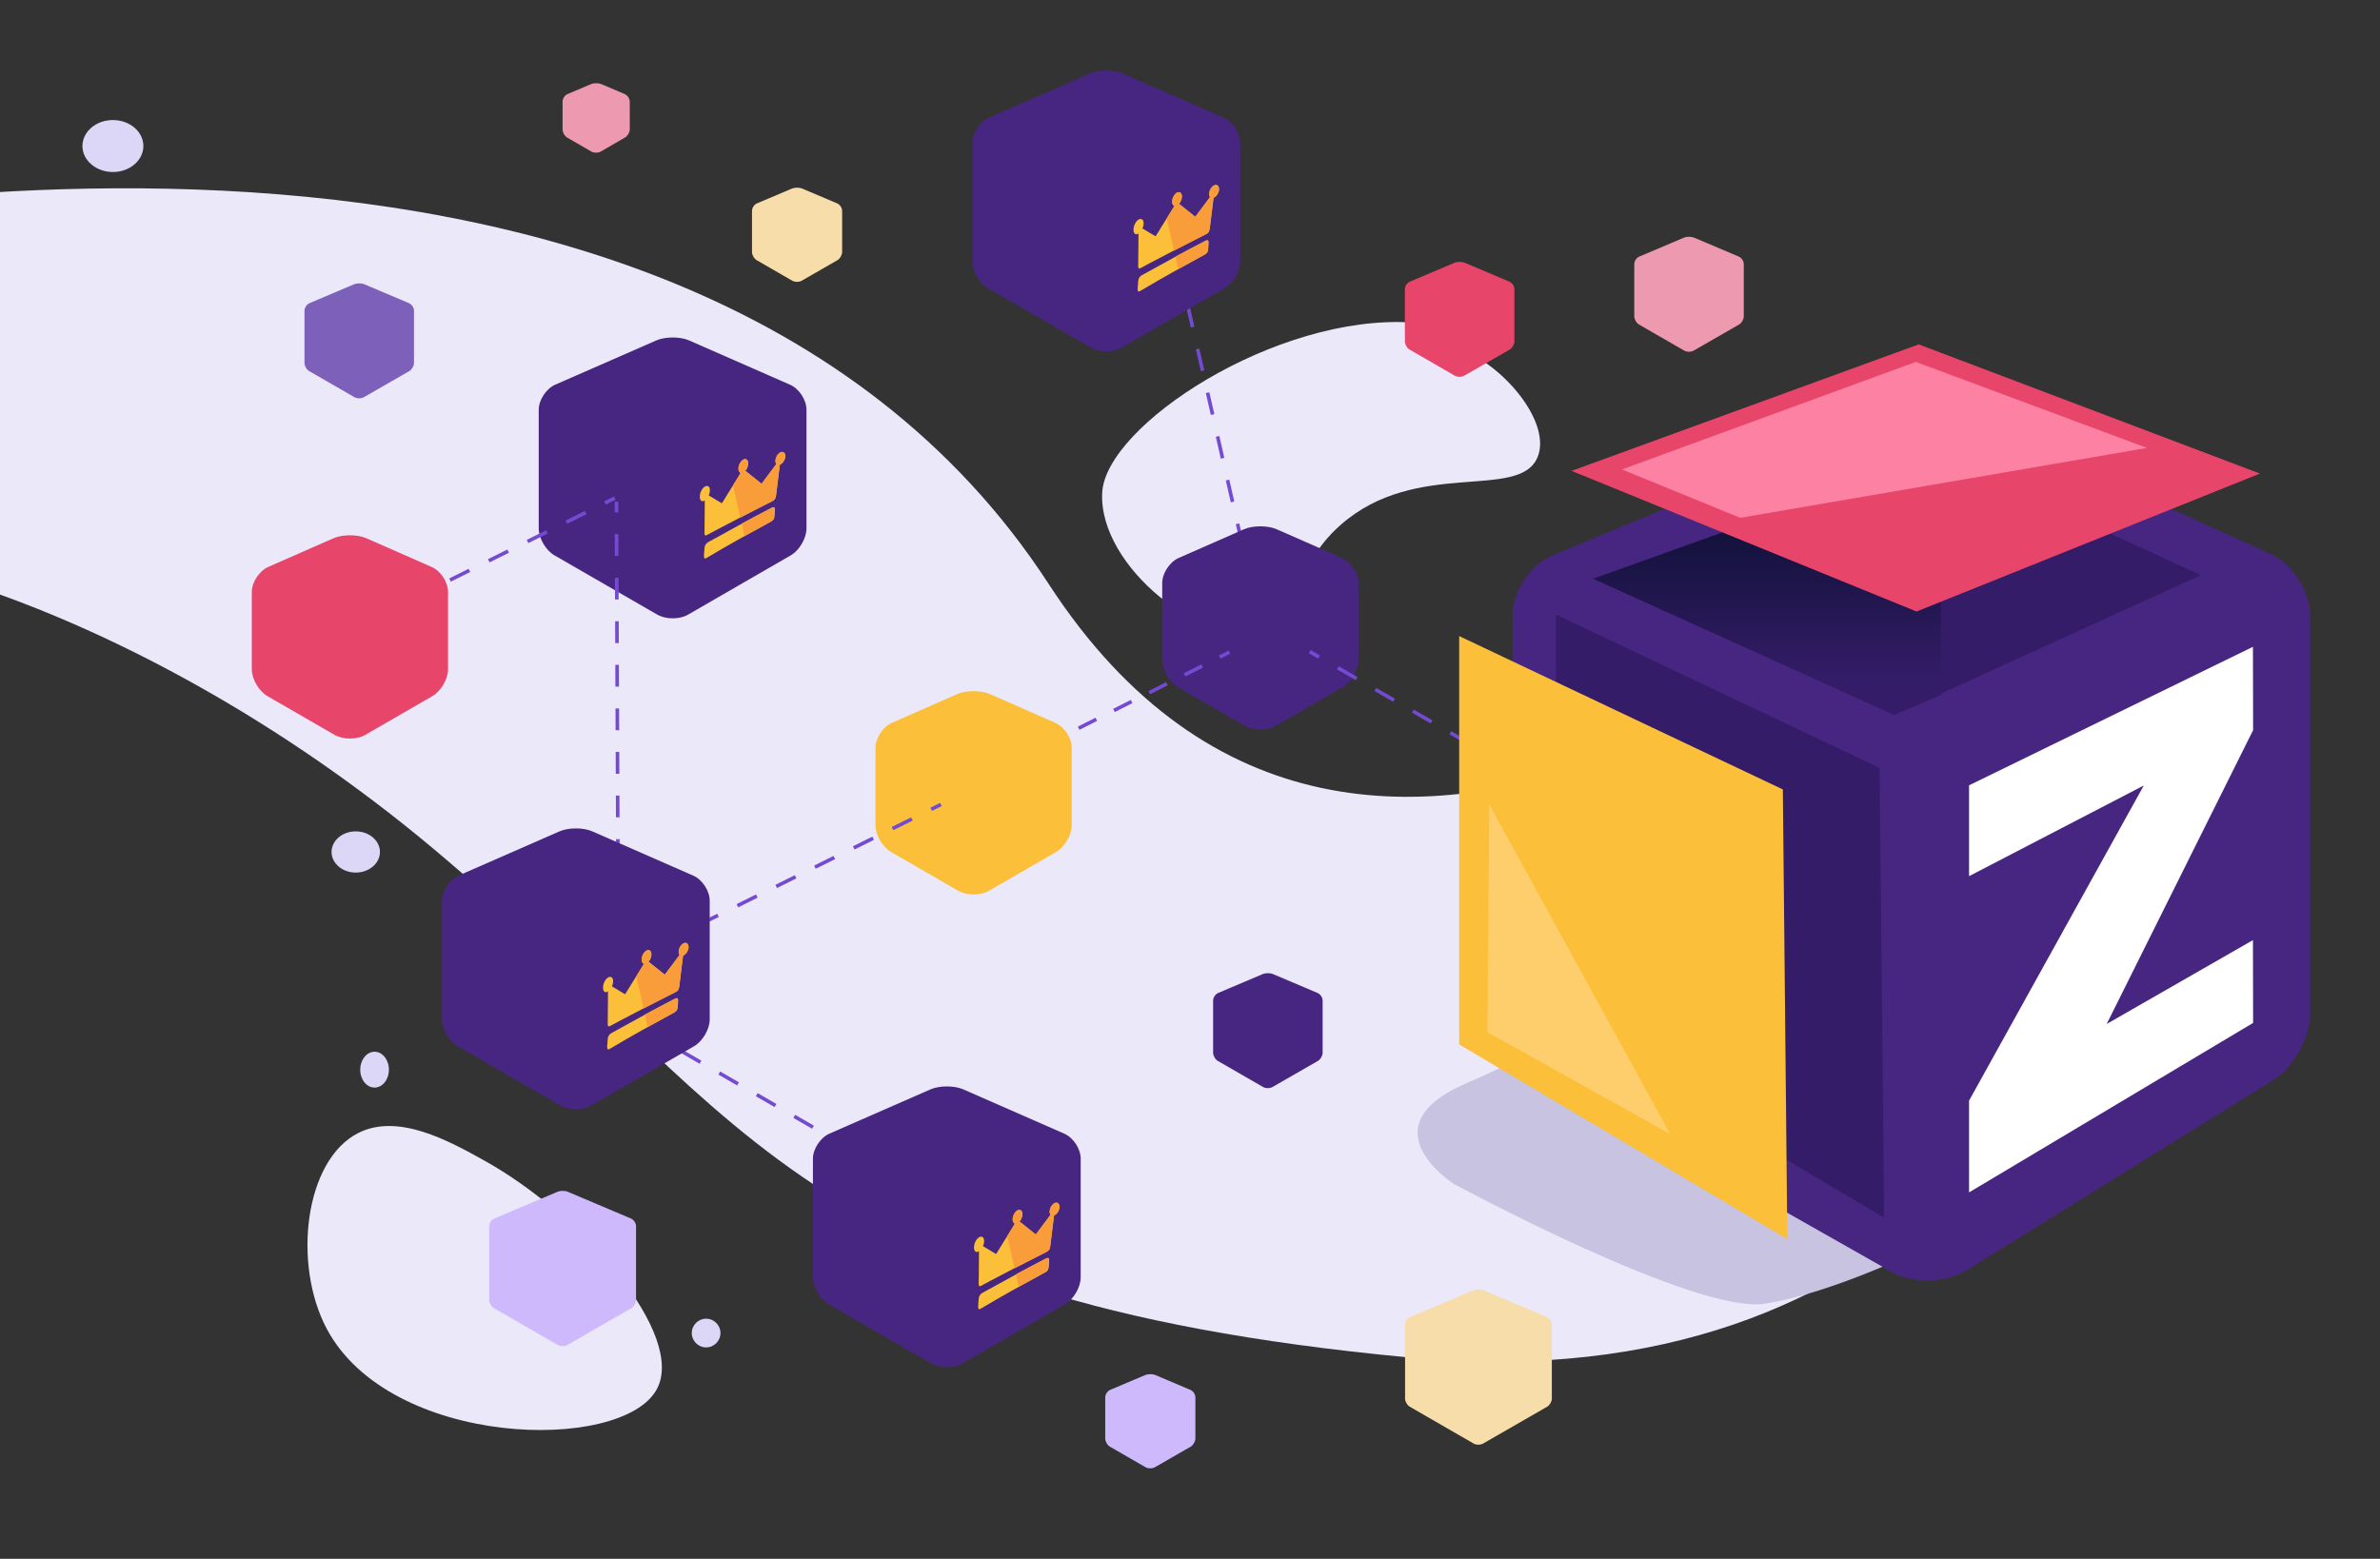 <?xml version="1.0" encoding="utf-8"?>
<!-- Generator: Adobe Illustrator 23.1.1, SVG Export Plug-In . SVG Version: 6.00 Build 0)  -->
<svg version="1.1" id="Camada_1" xmlns="http://www.w3.org/2000/svg" xmlns:xlink="http://www.w3.org/1999/xlink" x="0px" y="0px"
	 viewBox="0 0 1328 870" style="enable-background:new 0 0 1328 870;" xml:space="preserve">
<rect x="0" y="0" width="1328" height="870" fill="#333333" stroke="none"/>
<style type="text/css">
	.st0{fill:#EAE8F9;}
	.st1{fill:#472681;}
	.st2{fill:#C7C3E0;}
	.st3{fill:none;stroke:#754AD3;stroke-width:2;stroke-miterlimit:10;}
	.st4{fill:none;stroke:#754AD3;stroke-width:2;stroke-miterlimit:10;stroke-dasharray:12.508,12.508;}
	.st5{fill:#E8456A;}
	.st6{fill:#ED9AB0;}
	.st7{fill:#F7DDA9;}
	.st8{fill:#CEB9FC;}
	.st9{fill:#7C60BA;}
	.st10{fill:none;stroke:#754AD3;stroke-width:2;stroke-miterlimit:10;stroke-dasharray:11.025,11.025;}
	.st11{fill:#FBBF39;}
	.st12{fill:none;stroke:#754AD3;stroke-width:2;stroke-miterlimit:10;stroke-dasharray:12.08,12.08;}
	.st13{fill:none;stroke:#754AD3;stroke-width:2;stroke-miterlimit:10;stroke-dasharray:12.158,12.158;}
	.st14{fill:#341C68;}
	.st15{fill:#FFFFFF;}
	.st16{fill:#FFCE6C;}
	.st17{fill:url(#SVGID_1_);}
	.st18{fill:#FC81A2;}
	.st19{fill:#F99D3A;}
	.st20{fill:#CEC2F9;}
	.st21{fill:#DDD7F7;}
</style>
<path class="st0" d="M788,180c2.1-1.4-5.7-1.2,30,16c25.3,12.2,47.1,41.4,40,59c-10.1,24.9-67.5,0.5-110,38
	c-28.2,24.9-21.3,51.9-43,59c-32.5,10.6-92.1-35.5-90-77C616.9,237.4,712,175.1,788,180z"/>
<path class="st0" d="M199.8,632.4c-29.8,15.2-36.6,72.9-17.6,109c35.2,66.8,164.6,69.7,184.2,34.1c16.6-30.1-40.7-96.9-96.2-127.8
	C250.6,636.8,222.1,621,199.8,632.4z"/>
<path class="st0" d="M-178,130.6c0,0,552-129.6,763.2,195.4c178.4,274.5,491.8-13,491.8-13l82.6,253.4c0,0-82.3,218.5-373.6,191.2
	C439,725,411.8,615.8,241,473s-359-188.1-395-156.5S-178,130.6-178,130.6z"/>
<polygon class="st1" points="1080.9,693.6 1277.3,580.5 1277,348.1 1080.9,436.7 "/>
<path class="st2" d="M1115,625.7l-41.1,70.6c0,0-50.4,25.3-89.1,31.3c-38.8,6.1-173.5-66.8-173.5-66.8s-50.3-31.9,7.5-56.5
	c57.8-24.6,146.5-79.4,146.5-79.4L1115,625.7z"/>
<g>
	<g>
		<line class="st3" x1="653" y1="128" x2="654.3" y2="133.8"/>
		<line class="st4" x1="657.1" y1="146" x2="700.3" y2="335.1"/>
		<line class="st3" x1="701.7" y1="341.2" x2="703" y2="347"/>
	</g>
</g>
<g>
	<path class="st1" d="M683.3,160.9c4.8-2.8,8.7-9.5,8.7-15V79.7c0-5.5-4.1-11.8-9.2-14L626.5,41c-5-2.2-13.3-2.2-18.3,0l-56.4,24.7
		c-5,2.2-9.2,8.5-9.2,14v66.2c0,5.5,3.9,12.2,8.7,15l57.4,33.1c4.8,2.8,12.6,2.8,17.3,0L683.3,160.9z"/>
</g>
<g>
	<path class="st1" d="M441.3,309.9c4.8-2.8,8.7-9.5,8.7-15v-66.2c0-5.5-4.1-11.8-9.2-14L384.5,190c-5-2.2-13.3-2.2-18.3,0
		l-56.4,24.7c-5,2.2-9.2,8.5-9.2,14v66.2c0,5.5,3.9,12.2,8.7,15l57.4,33.1c4.8,2.8,12.6,2.8,17.3,0L441.3,309.9z"/>
</g>
<g>
	<path class="st5" d="M842.4,195.1c1.4-0.8,2.6-2.9,2.6-4.5v-29.2c0-1.7-1.2-3.5-2.8-4.2l-25-10.6c-1.5-0.6-4-0.6-5.5,0l-25,10.6
		c-1.5,0.6-2.8,2.5-2.8,4.2v29.2c0,1.6,1.2,3.7,2.6,4.5l25.3,14.6c1.4,0.8,3.8,0.8,5.2,0L842.4,195.1z"/>
</g>
<g>
	<path class="st6" d="M970.4,181.1c1.4-0.8,2.6-2.9,2.6-4.5v-29.2c0-1.7-1.2-3.5-2.8-4.2l-25-10.6c-1.5-0.6-4-0.6-5.5,0l-25,10.6
		c-1.5,0.6-2.8,2.5-2.8,4.2v29.2c0,1.6,1.2,3.7,2.6,4.5l25.3,14.6c1.4,0.8,3.8,0.8,5.2,0L970.4,181.1z"/>
</g>
<g>
	<path class="st1" d="M735.4,592.1c1.4-0.8,2.6-2.9,2.6-4.5v-29.2c0-1.6-1.2-3.5-2.8-4.2l-25-10.6c-1.5-0.6-4-0.6-5.5,0l-25,10.6
		c-1.5,0.6-2.8,2.5-2.8,4.2v29.2c0,1.6,1.2,3.7,2.6,4.5l25.3,14.6c1.4,0.8,3.8,0.8,5.2,0L735.4,592.1z"/>
</g>
<g>
	<path class="st1" d="M749.3,383.5c4.8-2.8,8.7-9.5,8.7-15v-43.1c0-5.5-4.1-11.8-9.2-14l-36.4-16c-5-2.2-13.3-2.2-18.3,0l-36.4,16
		c-5,2.2-9.2,8.5-9.2,14v43.1c0,5.5,3.9,12.2,8.7,15l37.4,21.6c4.8,2.8,12.6,2.8,17.3,0L749.3,383.5z"/>
</g>
<g>
	<path class="st7" d="M863.3,785.1c1.4-0.8,2.6-2.9,2.6-4.5v-41.3c0-1.6-1.2-3.5-2.8-4.2l-35.4-15c-1.5-0.6-4-0.6-5.5,0l-35.4,15
		c-1.5,0.6-2.8,2.5-2.8,4.2v41.3c0,1.6,1.2,3.7,2.6,4.5l35.7,20.6c1.4,0.8,3.8,0.8,5.2,0L863.3,785.1z"/>
</g>
<g>
	<path class="st8" d="M352.3,730.1c1.4-0.8,2.6-2.9,2.6-4.5v-41.3c0-1.6-1.2-3.5-2.8-4.2l-35.4-15c-1.5-0.6-4-0.6-5.5,0l-35.4,15
		c-1.5,0.6-2.8,2.5-2.8,4.2v41.3c0,1.6,1.2,3.7,2.6,4.5l35.7,20.6c1.4,0.8,3.8,0.8,5.2,0L352.3,730.1z"/>
</g>
<g>
	<path class="st6" d="M348.8,76.7c1.4-0.8,2.6-2.9,2.6-4.5V56.7c0-1.6-1.2-3.5-2.8-4.2l-13.2-5.6c-1.5-0.6-4-0.6-5.5,0l-13.2,5.6
		c-1.5,0.6-2.8,2.5-2.8,4.2v15.6c0,1.6,1.2,3.7,2.6,4.5l13.5,7.8c1.4,0.8,3.8,0.8,5.2,0L348.8,76.7z"/>
</g>
<g>
	<path class="st7" d="M467.3,145.2c1.4-0.8,2.6-2.9,2.6-4.5v-23c0-1.7-1.2-3.5-2.8-4.2l-19.6-8.3c-1.5-0.6-4-0.6-5.5,0l-19.6,8.3
		c-1.5,0.6-2.8,2.5-2.8,4.2v23c0,1.6,1.2,3.7,2.6,4.5l19.9,11.5c1.4,0.8,3.8,0.8,5.2,0L467.3,145.2z"/>
</g>
<g>
	<path class="st8" d="M664.4,807.4c1.4-0.8,2.6-2.9,2.6-4.5v-23c0-1.7-1.2-3.5-2.8-4.2l-19.6-8.3c-1.5-0.6-4-0.6-5.5,0l-19.6,8.3
		c-1.5,0.6-2.8,2.5-2.8,4.2v23c0,1.6,1.2,3.7,2.6,4.5l19.9,11.5c1.4,0.8,3.8,0.8,5.2,0L664.4,807.4z"/>
</g>
<g>
	<path class="st9" d="M228.4,207.1c1.4-0.8,2.6-2.9,2.6-4.5v-29.2c0-1.7-1.2-3.5-2.8-4.2l-25-10.6c-1.5-0.6-4-0.6-5.5,0l-25,10.6
		c-1.5,0.6-2.8,2.5-2.8,4.2v29.2c0,1.6,1.2,3.7,2.6,4.5l25.3,14.6c1.4,0.8,3.8,0.8,5.2,0L228.4,207.1z"/>
</g>
<g>
	<g>
		<line class="st3" x1="686" y1="364" x2="680.6" y2="366.7"/>
		<line class="st10" x1="670.8" y1="371.7" x2="577.3" y2="418.8"/>
		<line class="st3" x1="572.4" y1="421.3" x2="567" y2="424"/>
	</g>
</g>
<g>
	<path class="st11" d="M589.3,475.5c4.8-2.8,8.7-9.5,8.7-15v-43.1c0-5.5-4.1-11.8-9.2-14l-36.4-16c-5-2.2-13.3-2.2-18.3,0l-36.4,16
		c-5,2.2-9.2,8.5-9.2,14v43.1c0,5.5,3.9,12.2,8.7,15l37.4,21.6c4.8,2.8,12.6,2.8,17.3,0L589.3,475.5z"/>
</g>
<g>
	<g>
		<line class="st3" x1="352" y1="535" x2="357.4" y2="532.3"/>
		<line class="st12" x1="368.2" y1="527" x2="514.2" y2="454.4"/>
		<line class="st3" x1="519.6" y1="451.7" x2="525" y2="449"/>
	</g>
</g>
<g>
	<g>
		<line class="st3" x1="345" y1="523" x2="345" y2="517"/>
		<line class="st13" x1="344.9" y1="504.8" x2="344" y2="292.1"/>
		<line class="st3" x1="344" y1="286" x2="344" y2="280"/>
	</g>
</g>
<g>
	<g>
		<line class="st3" x1="170" y1="364" x2="175.4" y2="361.3"/>
		<line class="st12" x1="186.2" y1="356" x2="332.2" y2="283.4"/>
		<line class="st3" x1="337.6" y1="280.7" x2="343" y2="278"/>
	</g>
</g>
<g>
	<g>
		<line class="st3" x1="343.8" y1="565.7" x2="349" y2="568.7"/>
		<line class="st12" x1="359.5" y1="574.7" x2="500.7" y2="656.3"/>
		<line class="st3" x1="506" y1="659.3" x2="511.2" y2="662.3"/>
	</g>
</g>
<g>
	<g>
		<line class="st3" x1="730.8" y1="363.7" x2="736" y2="366.7"/>
		<line class="st12" x1="746.5" y1="372.7" x2="887.7" y2="454.3"/>
		<line class="st3" x1="893" y1="457.3" x2="898.2" y2="460.3"/>
	</g>
</g>
<g>
	<path class="st1" d="M1268.6,602.7c11.2-7,20.4-23.5,20.4-36.7V343.2c0-13.2-9.8-28.5-21.8-33.9l-168.8-76.7
		c-12-5.5-31.8-5.8-44-0.7L866.2,310c-12.2,5.1-22.2,20-22.2,33.2v222.8c0,13.2,9.4,29.3,20.9,35.8l190.8,108.2
		c11.5,6.5,30,6.1,41.3-0.8L1268.6,602.7z"/>
</g>
<g>
	<path class="st5" d="M241.3,388.5c4.8-2.8,8.7-9.5,8.7-15v-43.1c0-5.5-4.1-11.8-9.2-14l-36.4-16c-5-2.2-13.3-2.2-18.3,0l-36.4,16
		c-5,2.2-9.2,8.5-9.2,14v43.1c0,5.5,3.9,12.2,8.7,15l37.4,21.6c4.8,2.8,12.6,2.8,17.3,0L241.3,388.5z"/>
</g>
<g>
	<path class="st1" d="M594.3,727.9c4.8-2.8,8.7-9.5,8.7-15v-66.2c0-5.5-4.1-11.8-9.2-14L537.5,608c-5-2.2-13.3-2.2-18.3,0
		l-56.4,24.7c-5,2.2-9.2,8.5-9.2,14v66.2c0,5.5,3.9,12.2,8.7,15l57.4,33.1c4.8,2.8,12.6,2.8,17.3,0L594.3,727.9z"/>
</g>
<polygon class="st14" points="938.3,305.3 889,323 1057,399 1228,321 1081.9,253.8 "/>
<polygon class="st15" points="1098.7,438.3 1098.7,489 1196.2,438.4 1098.7,614.3 1098.7,665.5 1257.2,570.9 1257.1,524.7 
	1175.5,571.5 1257.2,407.5 1257.1,361 "/>
<polygon class="st14" points="1051.3,679.6 868.2,570.9 868.2,343 1048.8,428.6 "/>
<g>
	<path class="st1" d="M387.3,583.9c4.8-2.8,8.7-9.5,8.7-15v-66.2c0-5.5-4.1-11.8-9.2-14L330.5,464c-5-2.2-13.3-2.2-18.3,0
		l-56.4,24.7c-5,2.2-9.2,8.5-9.2,14v66.2c0,5.5,3.9,12.2,8.7,15l57.4,33.1c4.8,2.8,12.6,2.8,17.3,0L387.3,583.9z"/>
</g>
<polygon class="st11" points="997.3,691.6 814.2,582.9 814.2,355 994.8,440.6 "/>
<polygon class="st16" points="831,449 932,633 830,576.1 "/>
<linearGradient id="SVGID_1_" gradientUnits="userSpaceOnUse" x1="986.235" y1="420.26" x2="986.08" y2="253.611">
	<stop  offset="0.256" style="stop-color:#341C68"/>
	<stop  offset="0.485" style="stop-color:#231751"/>
	<stop  offset="0.809" style="stop-color:#0F1136"/>
	<stop  offset="1" style="stop-color:#080F2C"/>
</linearGradient>
<polygon class="st17" points="889,323 1057,399 1083.3,387.8 1082,254 "/>
<polygon class="st5" points="876.9,262.8 1069.4,341.3 1261,264.3 1070.6,192.2 "/>
<polygon class="st18" points="905,262 1069,202 1198,250 971,289 "/>
<g>
	<g>
		<g>
			<path class="st11" d="M412.4,300.9c6-3.3,11.9-6.6,17.8-9.8c1.4-0.7,1.9-1.6,2-3.3c0.1-1.2,0.1-2.3,0.2-3.5
				c0-1.1-0.5-1.5-1.3-1.1c-0.2,0.1-0.4,0.2-0.5,0.2c-11.7,6.1-23.4,12.5-35.3,19.1c-0.2,0.1-0.3,0.2-0.5,0.3
				c-1,0.7-1.6,1.7-1.7,3.1c-0.1,1.3-0.2,2.7-0.3,4c-0.1,1.8,0.4,2.2,1.6,1.4C400.3,307.8,406.3,304.3,412.4,300.9z"/>
			<path class="st11" d="M435.6,252.4c1.5-0.6,2.6,0.4,2.6,2.3c-0.1,1.9-1.4,3.9-2.9,4.6c-1.5,0.7-2.7-0.3-2.6-2.2
				C432.8,255.1,434.1,253,435.6,252.4z"/>
			<path class="st11" d="M393.6,271.4c1.6-0.7,2.7,0.5,2.5,2.7c-0.2,2.2-1.6,4.6-3.1,5.4c-1.6,0.8-2.7-0.4-2.5-2.7
				C390.6,274.6,392,272.1,393.6,271.4z"/>
			<path class="st11" d="M415,256.4c1.5-0.6,2.6,0.5,2.5,2.5c-0.1,2-1.4,4.2-2.9,4.9c-1.5,0.7-2.6-0.4-2.5-2.5
				C412.2,259.3,413.5,257.1,415,256.4z"/>
			<path class="st11" d="M402.8,280.9l9.8-15.8l2.1-3.5l1.1,1.1l9.2,7.3l10.6-14.2l-2.6,20.8c-0.4,1.8-0.7,2.3-2.1,3
				c-10.4,5.3-20.8,10.7-31.4,16.3c-1.7,0.9-3.3,1.8-5,2.7c-0.9,0.5-1.3,0.3-1.4-0.7l0.2-22.7L402.8,280.9z"/>
		</g>
		<path class="st19" d="M409,270.9l3.6-5.8l0.7-1.2c-0.8-0.2-1.4-1.2-1.3-2.6c0.1-2.1,1.4-4.2,2.9-4.9c1.5-0.6,2.6,0.5,2.5,2.5
			c-0.1,1.4-0.7,2.8-1.6,3.8l0,0l9.1,7.3l8.3-11.1c-0.4-0.4-0.6-1-0.5-1.9c0.1-1.9,1.4-4,2.9-4.6c1.5-0.6,2.6,0.4,2.6,2.3
			c-0.1,1.9-1.4,3.9-2.9,4.6c-0.1,0-0.1,0.1-0.2,0.1l-2.1,17.4c-0.4,1.8-0.7,2.3-2.1,3c-5.9,3-11.9,6-17.8,9.1L409,270.9z"/>
		<path class="st19" d="M413.9,292.2c5.5-2.9,11-5.9,16.5-8.7c0.2-0.1,0.4-0.2,0.5-0.2c0.9-0.4,1.4,0,1.3,1.1
			c-0.1,1.2-0.1,2.3-0.2,3.5c-0.1,1.7-0.6,2.5-2,3.3c-4.8,2.6-9.7,5.3-14.6,8L413.9,292.2z"/>
	</g>
</g>
<g>
	<g>
		<g>
			<path class="st11" d="M654.4,151.9c6-3.3,11.9-6.6,17.8-9.8c1.4-0.7,1.9-1.6,2-3.3c0.1-1.2,0.1-2.3,0.2-3.5
				c0-1.1-0.5-1.5-1.3-1.1c-0.2,0.1-0.4,0.2-0.5,0.2c-11.7,6.1-23.4,12.5-35.3,19.1c-0.2,0.1-0.3,0.2-0.5,0.3
				c-1,0.7-1.6,1.7-1.7,3.1c-0.1,1.3-0.2,2.7-0.3,4c-0.1,1.8,0.4,2.2,1.6,1.4C642.3,158.8,648.3,155.3,654.4,151.9z"/>
			<path class="st11" d="M677.6,103.4c1.5-0.6,2.6,0.4,2.6,2.3c-0.1,1.9-1.4,3.9-2.9,4.6c-1.5,0.7-2.7-0.3-2.6-2.2
				C674.8,106.1,676.1,104,677.6,103.4z"/>
			<path class="st11" d="M635.6,122.4c1.6-0.7,2.7,0.5,2.5,2.7c-0.2,2.2-1.6,4.6-3.1,5.4c-1.6,0.8-2.7-0.4-2.5-2.7
				C632.6,125.6,634,123.1,635.6,122.4z"/>
			<path class="st11" d="M657,107.4c1.5-0.6,2.6,0.5,2.5,2.5c-0.1,2-1.4,4.2-2.9,4.9c-1.5,0.7-2.6-0.4-2.5-2.5
				C654.2,110.3,655.5,108.1,657,107.4z"/>
			<path class="st11" d="M644.8,131.9l9.8-15.8l2.1-3.5l1.1,1.1l9.2,7.3l10.6-14.2l-2.6,20.8c-0.4,1.8-0.7,2.3-2.1,3
				c-10.4,5.3-20.8,10.7-31.4,16.3c-1.7,0.9-3.3,1.8-5,2.7c-0.9,0.5-1.3,0.3-1.4-0.7l0.2-22.7L644.8,131.9z"/>
		</g>
		<path class="st19" d="M651,121.9l3.6-5.8l0.7-1.2c-0.8-0.2-1.4-1.2-1.3-2.6c0.1-2.1,1.4-4.2,2.9-4.9c1.5-0.6,2.6,0.5,2.5,2.5
			c-0.1,1.4-0.7,2.8-1.6,3.8l0,0l9.1,7.3l8.3-11.1c-0.4-0.4-0.6-1-0.5-1.9c0.1-1.9,1.4-4,2.9-4.6c1.5-0.6,2.6,0.4,2.6,2.3
			c-0.1,1.9-1.4,3.9-2.9,4.6c-0.1,0-0.1,0.1-0.2,0.1l-2.1,17.4c-0.4,1.8-0.7,2.3-2.1,3c-5.9,3-11.9,6-17.8,9.1L651,121.9z"/>
		<path class="st19" d="M655.9,143.2c5.5-2.9,11-5.9,16.5-8.7c0.2-0.1,0.4-0.2,0.5-0.2c0.9-0.4,1.4,0,1.3,1.1
			c-0.1,1.2-0.1,2.3-0.2,3.5c-0.1,1.7-0.6,2.5-2,3.3c-4.8,2.6-9.7,5.3-14.6,8L655.9,143.2z"/>
	</g>
</g>
<g>
	<g>
		<g>
			<path class="st11" d="M358.4,574.9c6-3.3,11.9-6.6,17.8-9.8c1.4-0.7,1.9-1.6,2-3.3c0.1-1.2,0.1-2.3,0.2-3.5
				c0-1.1-0.5-1.5-1.3-1.1c-0.2,0.1-0.4,0.2-0.5,0.2c-11.7,6.1-23.4,12.5-35.3,19.1c-0.2,0.1-0.3,0.2-0.5,0.3
				c-1,0.7-1.6,1.7-1.7,3.1c-0.1,1.3-0.2,2.7-0.3,4c-0.1,1.8,0.4,2.2,1.6,1.4C346.3,581.8,352.3,578.3,358.4,574.9z"/>
			<path class="st11" d="M381.6,526.4c1.5-0.6,2.6,0.4,2.6,2.3c-0.1,1.9-1.4,3.9-2.9,4.6c-1.5,0.7-2.7-0.3-2.6-2.2
				C378.8,529.1,380.1,527,381.6,526.4z"/>
			<path class="st11" d="M339.6,545.4c1.6-0.7,2.7,0.5,2.5,2.7c-0.2,2.2-1.6,4.6-3.1,5.4c-1.6,0.8-2.7-0.4-2.5-2.7
				C336.6,548.6,338,546.1,339.6,545.4z"/>
			<path class="st11" d="M361,530.4c1.5-0.6,2.6,0.5,2.5,2.5c-0.1,2-1.4,4.2-2.9,4.9c-1.5,0.7-2.6-0.4-2.5-2.5
				C358.2,533.3,359.5,531.1,361,530.4z"/>
			<path class="st11" d="M348.8,554.9l9.8-15.8l2.1-3.5l1.1,1.1l9.2,7.3l10.6-14.2l-2.6,20.8c-0.4,1.8-0.7,2.3-2.1,3
				c-10.4,5.3-20.8,10.7-31.4,16.3c-1.7,0.9-3.3,1.8-5,2.7c-0.9,0.5-1.3,0.3-1.4-0.7l0.2-22.7L348.8,554.9z"/>
		</g>
		<path class="st19" d="M355,544.9l3.6-5.8l0.7-1.2c-0.8-0.2-1.4-1.2-1.3-2.6c0.1-2.1,1.4-4.2,2.9-4.9c1.5-0.6,2.6,0.5,2.5,2.5
			c-0.1,1.4-0.7,2.8-1.6,3.8l0,0l9.1,7.3l8.3-11.1c-0.4-0.4-0.6-1-0.5-1.9c0.1-1.9,1.4-4,2.9-4.6c1.5-0.6,2.6,0.4,2.6,2.3
			c-0.1,1.9-1.4,3.9-2.9,4.6c-0.1,0-0.1,0.1-0.2,0.1l-2.1,17.4c-0.4,1.8-0.7,2.3-2.1,3c-5.9,3-11.9,6-17.8,9.1L355,544.9z"/>
		<path class="st19" d="M359.9,566.2c5.5-2.9,11-5.9,16.5-8.7c0.2-0.1,0.4-0.2,0.5-0.2c0.9-0.4,1.4,0,1.3,1.1
			c-0.1,1.2-0.1,2.3-0.2,3.5c-0.1,1.7-0.6,2.5-2,3.3c-4.8,2.6-9.7,5.3-14.6,8L359.9,566.2z"/>
	</g>
</g>
<g>
	<g>
		<g>
			<path class="st11" d="M565.4,719.9c6-3.3,11.9-6.6,17.8-9.8c1.4-0.7,1.9-1.6,2-3.3c0.1-1.2,0.1-2.3,0.2-3.5
				c0-1.1-0.5-1.5-1.3-1.1c-0.2,0.1-0.4,0.2-0.5,0.2c-11.7,6.1-23.4,12.5-35.3,19.1c-0.2,0.1-0.3,0.2-0.5,0.3
				c-1,0.7-1.6,1.7-1.7,3.1c-0.1,1.3-0.2,2.7-0.3,4c-0.1,1.8,0.4,2.2,1.6,1.4C553.3,726.8,559.3,723.3,565.4,719.9z"/>
			<path class="st11" d="M588.6,671.4c1.5-0.6,2.6,0.4,2.6,2.3c-0.1,1.9-1.4,3.9-2.9,4.6c-1.5,0.7-2.7-0.3-2.6-2.2
				C585.8,674.1,587.1,672,588.6,671.4z"/>
			<path class="st11" d="M546.6,690.4c1.6-0.7,2.7,0.5,2.5,2.7c-0.2,2.2-1.6,4.6-3.1,5.4c-1.6,0.8-2.7-0.4-2.5-2.7
				C543.6,693.6,545,691.1,546.6,690.4z"/>
			<path class="st11" d="M568,675.4c1.5-0.6,2.6,0.5,2.5,2.5c-0.1,2-1.4,4.2-2.9,4.9c-1.5,0.7-2.6-0.4-2.5-2.5
				C565.2,678.3,566.5,676.1,568,675.4z"/>
			<path class="st11" d="M555.8,699.9l9.8-15.8l2.1-3.5l1.1,1.1l9.2,7.3l10.6-14.2l-2.6,20.8c-0.4,1.8-0.7,2.3-2.1,3
				c-10.4,5.3-20.8,10.7-31.4,16.3c-1.7,0.9-3.3,1.8-5,2.7c-0.9,0.5-1.3,0.3-1.4-0.7l0.2-22.7L555.8,699.9z"/>
		</g>
		<path class="st19" d="M562,689.9l3.6-5.8l0.7-1.2c-0.8-0.2-1.4-1.2-1.3-2.6c0.1-2.1,1.4-4.2,2.9-4.9c1.5-0.6,2.6,0.5,2.5,2.5
			c-0.1,1.4-0.7,2.8-1.6,3.8l0,0l9.1,7.3l8.3-11.1c-0.4-0.4-0.6-1-0.5-1.9c0.1-1.9,1.4-4,2.9-4.6c1.5-0.6,2.6,0.4,2.6,2.3
			c-0.1,1.9-1.4,3.9-2.9,4.6c-0.1,0-0.1,0.1-0.2,0.1l-2.1,17.4c-0.4,1.8-0.7,2.3-2.1,3c-5.9,3-11.9,6-17.8,9.1L562,689.9z"/>
		<path class="st19" d="M566.9,711.2c5.5-2.9,11-5.9,16.5-8.7c0.2-0.1,0.4-0.2,0.5-0.2c0.9-0.4,1.4,0,1.3,1.1
			c-0.1,1.2-0.1,2.3-0.2,3.5c-0.1,1.7-0.6,2.5-2,3.3c-4.8,2.6-9.7,5.3-14.6,8L566.9,711.2z"/>
	</g>
</g>
<path class="st20" d="M984.2,633.3"/>
<ellipse class="st21" cx="198.5" cy="475.5" rx="13.5" ry="11.5"/>
<ellipse class="st21" cx="209" cy="597" rx="8" ry="10"/>
<circle class="st21" cx="394" cy="744" r="8"/>
<ellipse class="st21" cx="63" cy="81.5" rx="17" ry="14.5"/>
</svg>
